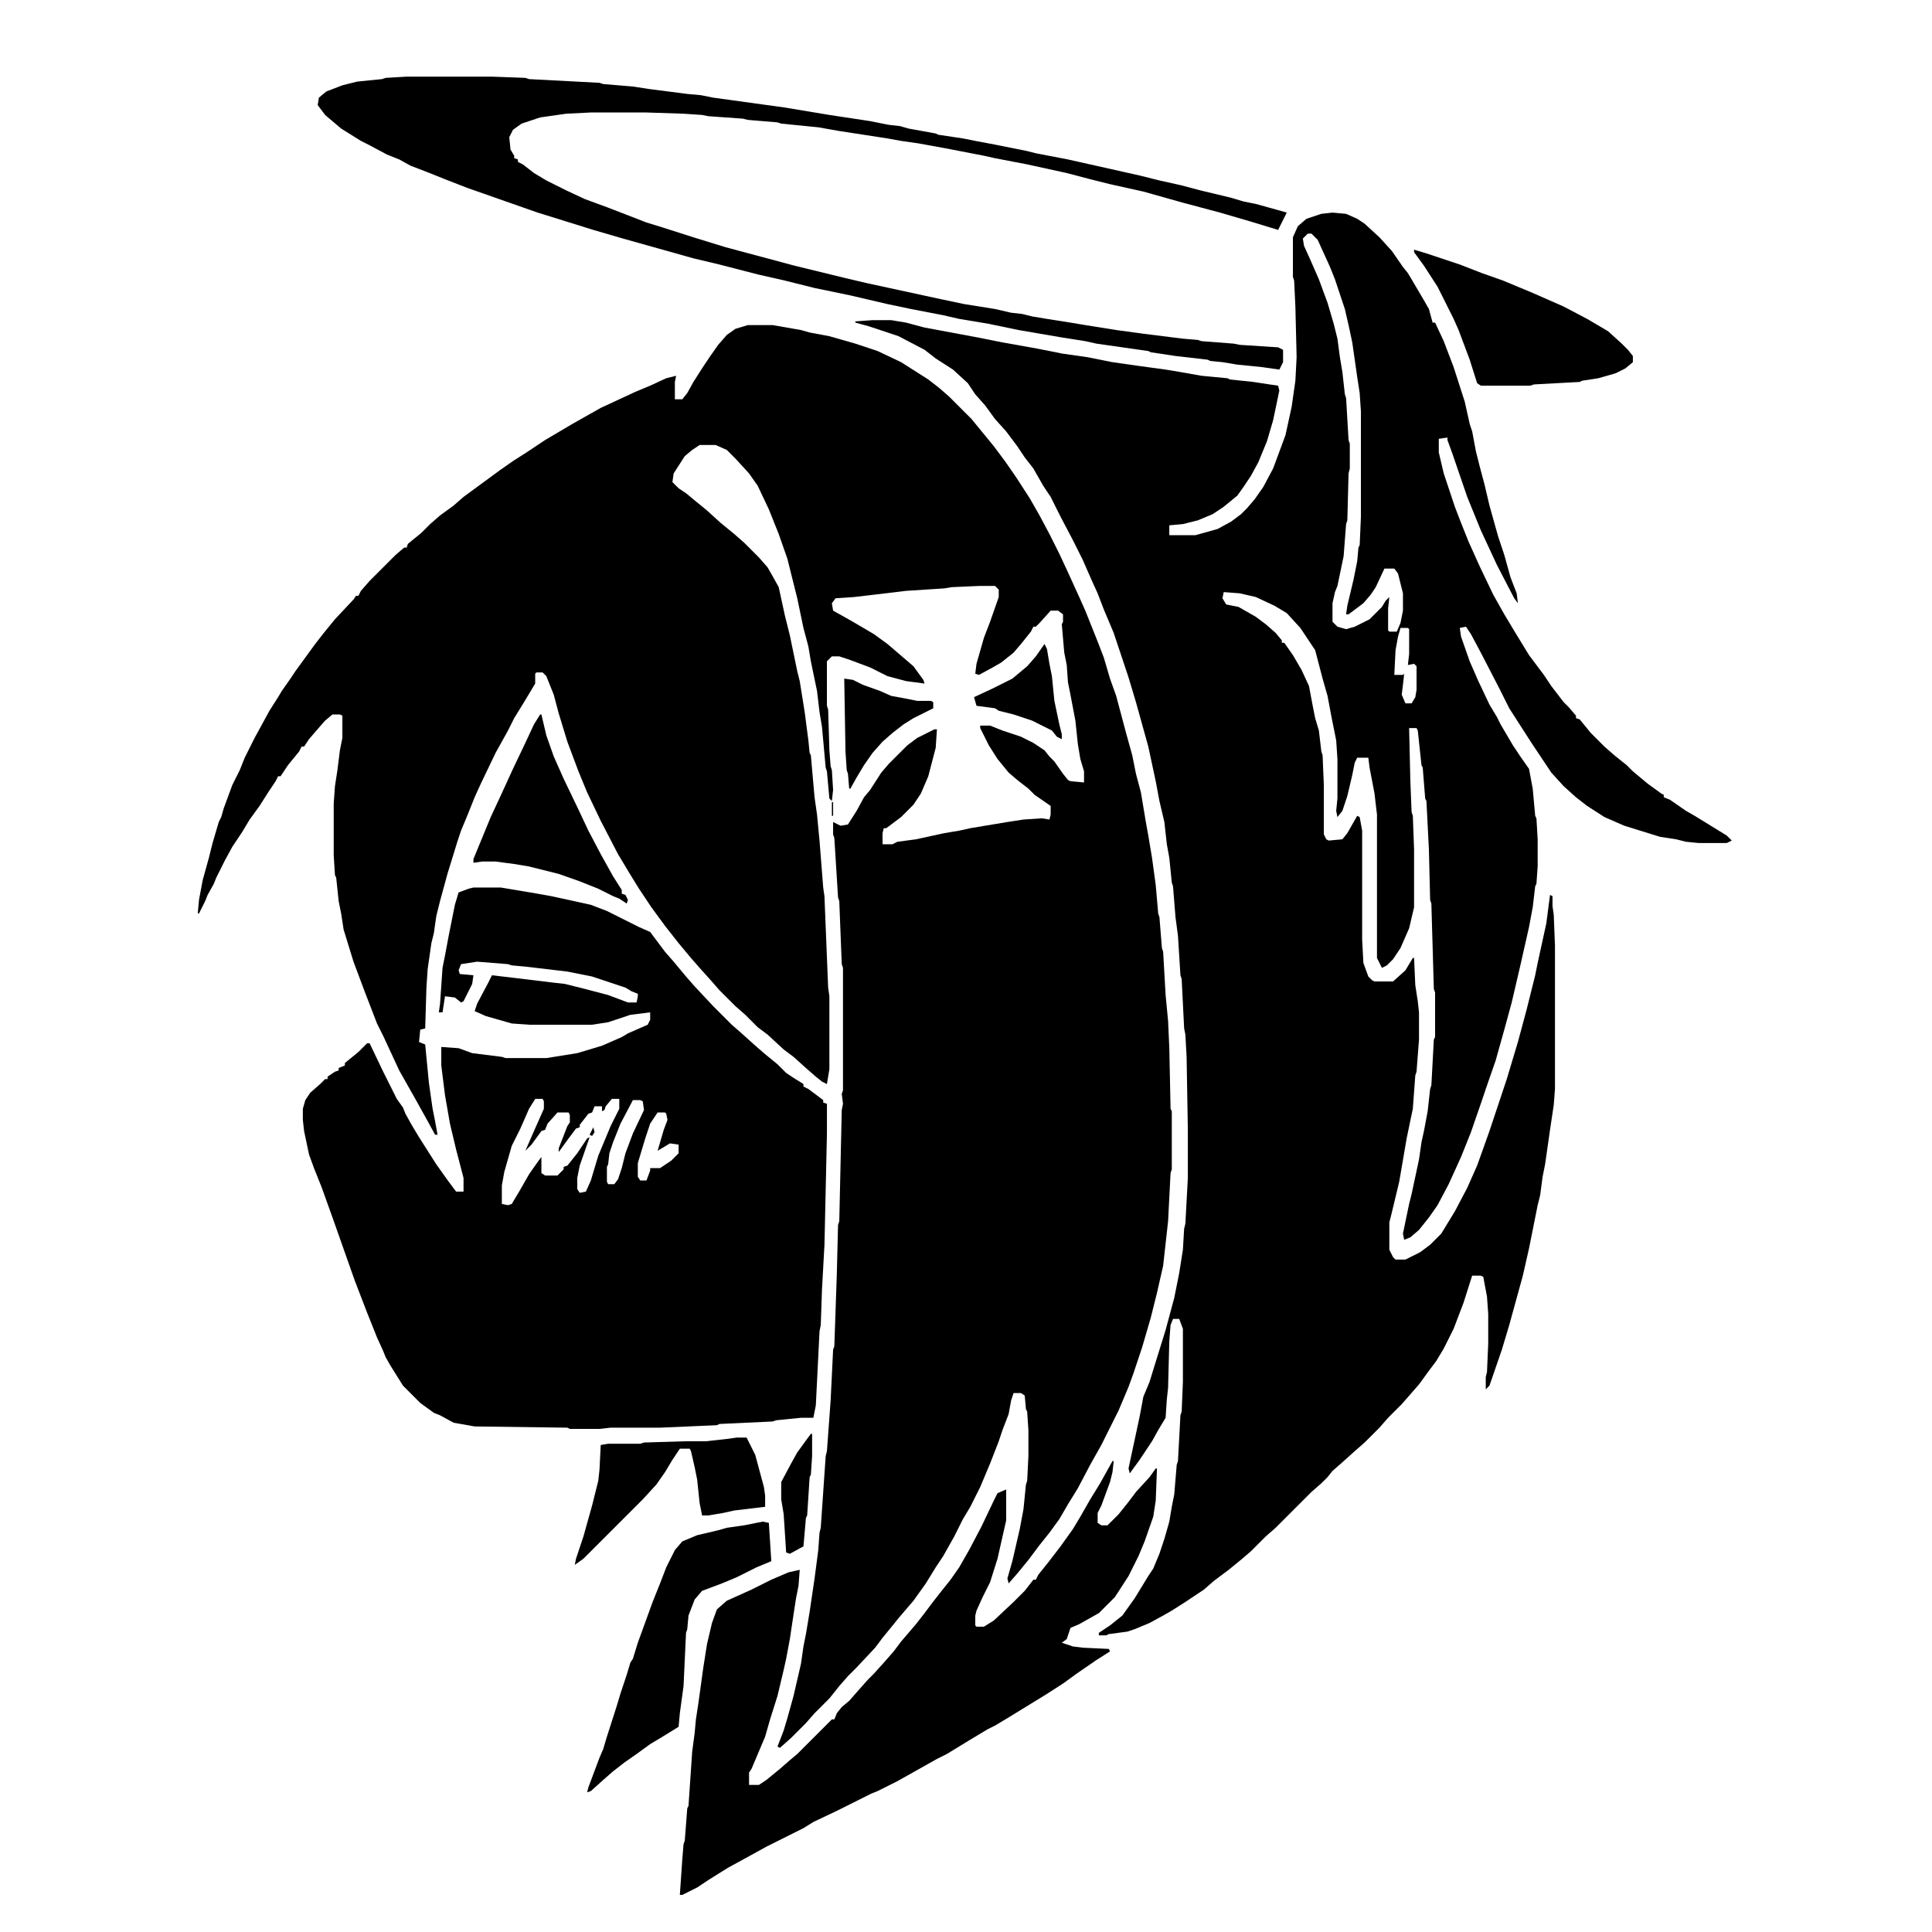 <?xml version="1.0" encoding="UTF-8"?>
<svg version="1.1" viewBox="0 0 1563 1563" width="1563" height="1563" xmlns="http://www.w3.org/2000/svg" class="fill-current" fill="currentColor">
<path transform="translate(605,263)" d="m0 0h20l23 4 7 2 16 3 21 6 18 6 19 9 22 14 9 7 8 7 18 18 18 22 9 12 9 13 11 17 8 14 8 15 8 16 7 15 10 22 4 9 10 25 5 13 5 17 5 14 8 30 5 18 3 15 4 15 4 24 2 11 3 18 3 22 2 23 1 3 2 25 1 3 2 35 2 21 1 22 1 49 1 2v47l-1 3-2 39-4 36-5 22-5 20-7 24-7 21-4 11-8 19-14 28-9 16-10 19-8 13-7 12-8 11-8 10-9 12-9 11-7 8-1-4 4-14 6-26 3-16 2-20 1-3 1-20v-21l-1-15-1-2-1-11-3-2h-6l-2 6-2 11-5 13-3 9-7 18-8 19-8 16-6 10-7 14-9 16-6 9-8 13-10 14-12 14-4 5-9 11-6 8-15 16-7 7-7 8-8 10-12 12-7 8-12 12-9 8-2-1 5-13 3-10 5-18 6-26 2-14 2-10 3-18 4-27 3-23 1-14 1-4 4-58 1-4 3-41 2-41 1-3 2-58 1-40 1-3 2-90 1-5-1-8 1-3v-99l-1-3-2-51-1-3-3-48-1-3v-10l6 3 6-1 7-11 6-11 5-6 9-14 6-7 15-15 8-6 14-7h2l-1 15-6 23-6 14-6 9-10 10-12 9h-2l-1 4v9h8l4-2 15-2 23-5 12-2 9-2 30-5 13-2 15-1 6 1 1-4v-7l-13-9-5-5-9-7-7-6-9-11-7-11-7-14v-2h8l10 4 15 5 10 5 9 6 4 5 4 4 7 10 4 5 2 1 11 1v-9l-3-10-2-12-2-19-4-21-2-10-1-14-2-10-2-23 1-2v-6l-4-3h-6l-9 10-3 3h-2l-2 4-8 10-6 7-10 8-7 4-11 6-3-1 1-8 6-21 5-13 7-20v-6l-3-3h-12l-23 1-6 1-31 2-25 3-17 2-15 1-3 4 1 6 16 9 17 10 11 8 21 18 8 11 1 3-15-2-15-4-14-7-16-6-9-3h-6l-4 4v36l1 3 1 33 1 13 1 3 1 16-1 9-2-2-2-22-1-3-3-33-2-12-2-17-5-24-2-12-4-15-5-24-8-32-7-20-8-20-9-19-7-10-11-12-7-7-9-4h-13l-6 4-6 5-9 14-1 7 5 5 6 4 6 5 11 9 11 10 11 9 8 7 12 12 7 8 4 7 5 9 5 23 4 16 6 29 2 8 4 25 3 23 1 10 1 2 3 34 2 14 2 21 3 38 1 7 3 74 1 7v59l-2 12-4-2-5-4-8-7-10-9-8-6-13-12-8-6-10-10-8-7-13-13-7-8-9-10-7-8-10-12-11-14-11-15-10-15-8-13-9-15-14-27-11-23-7-17-9-24-7-23-4-15-6-15-3-3h-5l-1 1v8l-9 15-8 13-5 10-10 18-12 25-5 11-6 15-5 12-3 9-8 26-6 22-3 12-2 14-2 8-3 21-1 15-1 33-4 1-1 10 5 2 3 31 3 21 2 10 2 11h-2l-6-11-10-18-13-23-13-28-5-10-10-26-9-24-8-26-2-13-2-10-2-19-1-2-1-16v-42l1-14 2-13 2-16 2-10v-18l-2-1h-6l-6 5-7 8-6 7-4 6h-2l-2 4-9 11-6 9h-2l-2 4-6 9-7 11-8 11-6 10-8 12-6 11-7 14-2 5-5 9-2 5-5 10h-1l1-11 3-16 5-18 3-12 5-17 2-4 2-7 7-19 6-12 4-10 8-16 12-22 7-11 3-5 7-10 4-6 16-22 7-9 9-11 15-16 2-3h2l2-4 7-8 21-21 7-6h2l1-3 11-9 7-7 8-7 11-8 8-7 30-22 10-7 11-7 15-10 22-13 23-13 28-13 12-5 13-6 8-2-1 5v14h6l4-5 5-9 7-11 6-9 7-10 7-8 7-5z"/>
<path transform="translate(1078,172)" d="m0 0 11 1 9 4 6 4 12 11 10 11 9 13 4 5 3 5 10 17 4 7 3 11h2l7 15 8 21 9 28 4 18 2 6 3 16 3 12 4 15 4 17 7 25 5 15 5 18 5 13 1 8-3-4-14-27-13-28-11-27-12-35-4-11v-2l-7 1v11l4 17 9 27 5 13 6 15 9 20 11 23 9 16 9 15 11 18 12 16 6 9 10 13 4 4 6 7v2l3 1 9 11 11 11 8 7 10 8 5 5 12 10 11 8 2 1v2l5 2 13 9 7 4 26 16 4 4-4 2h-23l-10-1-8-2-13-2-29-9-16-7-14-9-9-7-10-9-10-11-16-24-18-28-8-16-15-29-8-15-4-6-5 1 1 7 7 20 7 16 9 19 6 10 3 6 10 17 6 9 7 10 3 16 2 22 1 2 1 17v22l-1 14-1 2-2 17-3 16-7 31-7 30-6 22-7 25-8 23-3 9-9 26-8 20-10 22-9 17-7 10-8 10-7 6-5 2-1-5 5-24 2-8 6-28 2-14 2-9 3-16 2-18 1-3 2-37 1-2v-36l-1-3-2-69-1-3-1-41-2-39-1-2-2-25-1-2-3-28-1-2h-6l1 43 1 25 1 3 1 27v47l-4 17-7 16-6 9-5 5-4 2-4-8v-116l-2-17-4-21-1-8h-9l-2 4-2 10-4 17-4 12-4 5-1-5 1-10v-32l-1-15-4-20-3-16-4-14-6-23-12-18-11-12-10-6-15-7-13-3-13-1-1 5 3 5 10 2 14 8 8 6 8 7 5 6v2h2l7 10 7 12 6 13 3 16 2 10 3 10 2 17 1 3 1 24v40l2 4 2 1 11-1 4-5 8-14 2 1 2 11v88l1 19 4 11 3 3 2 1h15l10-9 6-10h1l1 22 2 13 1 9v22l-2 26-1 3-2 27-5 24-6 35-6 25-2 8v22l3 6 2 2h8l12-6 8-6 9-9 11-18 10-19 8-18 10-28 14-42 9-30 7-26 7-28 2-10 7-32 3-23 2 1v8l1 7 1 25v116l-1 13-3 20-4 28-2 10-2 15-2 8-7 35-5 22-11 40-6 20-10 29-3 3v-10l1-4 1-23v-24l-1-14-3-16-2-1h-7l-7 22-8 21-8 16-6 10-6 8-8 11-14 16-11 11-7 8-12 12-8 7-10 9-8 7-4 5-5 5-8 7-29 29-8 7-12 12-7 6-11 9-12 9-8 7-15 10-11 7-7 4-11 6-12 5-6 2-15 2-2 1h-6v-2l9-6 10-8 10-14 11-18 4-6 5-12 4-12 4-14 2-12 2-10 2-24 1-3 2-37 1-3 1-24v-43l-3-8h-5l-2 5-1 13-1 38-1 9-1 15-6 10-5 9-10 15-8 11-1-4 9-42 3-16 5-12 4-13 9-29 7-26 4-20 3-19 1-17 1-4 2-37v-39l-1-59-1-18-1-5-2-40-1-3-2-32-2-15-2-25-1-3-2-20-2-11-2-18-4-17-3-16-6-28-10-36-6-20-12-36-8-19-5-13-5-11-7-16-8-16-10-19-8-16-6-9-8-14-7-9-6-9-9-12-9-10-8-11-8-9-6-9-12-11-14-9-9-7-21-11-24-8-11-3v-1l14-1h15l12 2 15 4 43 8 20 4 28 5 20 4 21 3 20 4 21 3 22 3 12 2 17 3 21 2 2 1 19 2 13 2 7 1 1 4-5 24-5 17-7 17-6 11-6 9-5 7-11 9-9 6-12 5-12 3-11 1v8h21l18-5 11-6 8-6 5-5 6-7 7-10 8-15 10-27 5-23 3-21 1-19-1-41-1-21-1-3v-32l4-9 7-6 12-4zm-20 17-4 4 1 6 5 11 7 16 7 19 5 17 3 12 2 15 2 12 2 18 1 3 2 34 1 3v20l-1 4-1 38-1 3-2 26-5 24-2 5-2 9v15l4 4 7 2 7-2 12-6 10-10 3-5 3-3-1 9v18l1 1h6l3-7 2-10v-14l-4-16-3-4h-8l-7 15-4 6-6 7-12 9h-2l1-7 5-21 3-15 1-11 1-2 1-23v-85l-1-15-2-13-4-28-3-14-3-13-8-24-4-10-10-22-5-5zm75 319-2 7-2 11-1 20h7l1-1-1 9-1 8 3 7h5l3-5 1-6v-19l-2-2-5 1 1-9v-20l-1-1z"/>
<path transform="translate(383,718)" d="m0 0h22l24 4 17 3 32 7 13 5 26 13 9 4 12 16 7 8 10 12 7 8 15 16 15 15 8 7 10 9 8 7 11 9 7 7 6 4 8 5v2l4 2 12 9v2l3 1v24l-2 90-2 36-1 29-1 5-3 60-2 10h-10l-20 2-3 1-43 2-2 1-46 2h-40l-9 1h-24l-2-1-75-1-17-3-11-6-5-2-11-8-14-14-10-16-4-7-2-5-5-11-8-20-10-26-18-51-9-25-6-15-4-11-4-19-1-9v-9l2-7 4-6 8-7 4-4h2v-2l6-4 3-1v-2l5-2v-2l11-9 7-7h2l11 23 11 22 5 7 2 5 5 9 6 10 14 22 10 14 6 8h6v-11l-6-23-5-21-4-23-3-24v-15l14 1 11 4 24 3 3 1h33l25-4 20-6 16-7 5-3 16-7 2-4v-6l-16 2-18 6-13 2h-51l-14-1-21-6-9-4 2-6 9-17 3-6 17 2 33 4 9 1 16 4 19 5 16 6h7l1-5v-2l-5-2-5-3-27-9-20-4-34-4-11-1-3-1-25-2-13 2-2 5 1 3 11 1-1 7-7 14-2 1-5-4-8-1-2 13h-3l1-7 2-29 2-10 3-16 5-25 3-10 8-3zm129 172-10 19-6 15-3 9-1 9-1 2v12l1 2h5l3-4 3-9 3-12 6-16 9-19-1-7-2-1zm-79-1-5 8-7 16-7 14-6 21-2 11v15l5 1 3-1 6-10 8-14 7-10 3-4v13l3 2h10l5-5v-2l3-1 8-10 8-12 2-1-8 23-2 10v9l2 3 5-1 4-9 6-20 10-24 7-14v-8h-6l-5 6-1 3-2 1v-4h-6l-2 5-3 1-7 9v2l-3 1-6 8-8 11v-3l7-18 2-3v-6l-1-2h-9l-8 9-2 5-3 1-8 11-5 5 7-16 8-18v-6l-1-2zm99 11-6 9-4 12-6 20v11l2 3h5l3-8v-2h8l9-6 6-6v-7l-7-1-10 6 5-17 3-8-1-5-1-1z"/>
<path transform="translate(900,1182)" d="m0 0h1l-1 9-2 8-7 19-3 6v8l3 2h5l9-9 8-10 6-8 11-12 5-7h1l-1 26-2 13-7 20-5 12-8 16-11 17-13 13-16 9-7 3-3 9-4 3 9 3 8 1 21 1 1 2-11 7-16 11-11 8-14 9-31 19-10 6-6 3-15 9-18 11-8 4-32 18-16 8-5 2-28 14-19 9-8 5-30 15-20 11-11 6-16 10-9 6-12 6h-2l2-29 1-12 1-3 2-26 1-2 3-44 2-15 1-11 2-13 4-29 3-19 4-17 4-11 8-7 20-9 16-8 14-6 9-2-1 13-2 10-2 13-3 20-3 16-2 9-5 21-6 19-4 14-11 26-2 3v10h8l6-4 11-9 8-7 6-5 28-28h2l2-5 4-5 6-5 7-8 8-9 5-5 9-10 7-8 6-8 12-14 7-9 6-8 7-9 8-10 7-10 8-14 10-19 10-21 3-6 7-3v25l-7 31-6 19-6 12-5 11-1 4v8l1 1h6l8-5 16-15 9-9 7-9h2l2-4 8-10 10-13 10-14 6-10 8-14 8-13z"/>
<path transform="translate(329,62)" d="m0 0h69l27 1 3 1 57 3 3 1 24 2 13 2 31 4 11 1 10 2 58 8 36 6 33 5 15 3 9 1 7 2 22 4 2 1 20 3 10 2 16 3 25 5 8 2 26 5 58 13 16 4 18 4 15 4 25 6 10 3 10 2 18 5 7 2-7 14-23-7-24-7-30-8-32-9-27-6-16-4-19-5-32-7-26-5-9-2-31-6-22-4-14-2-11-2-39-6-17-3-30-3-3-1-24-2-4-1-28-2-5-1-15-1-30-1h-45l-20 1-21 3-15 5-7 5-3 6 1 10 3 5v2l3 1v2l4 2 9 7 10 6 16 8 15 7 19 7 31 12 13 4 25 8 26 8 56 15 41 10 17 4 60 13 19 4 25 4 13 3 9 1 8 2 12 2 19 3 12 2 25 4 22 3 32 4 12 1 3 1 26 2 5 1 31 2 4 2v10l-3 6-14-2-20-2-12-2-10-1-2-1-26-3-20-3-2-1-42-6-9-2-19-3-35-6-24-5-24-4-13-3-26-5-19-4-30-7-29-6-24-6-22-5-31-8-21-5-57-16-24-7-45-14-57-20-18-7-15-6-13-5-9-5-10-4-15-8-6-3-16-10-13-11-6-8 1-6 6-5 13-5 12-3 20-2 3-1z"/>
<path transform="translate(1144,202)" d="m0 0 10 3 27 9 18 7 17 6 24 10 25 11 19 10 17 10 11 10 5 5 4 5v5l-6 5-8 4-14 4-13 2-2 1-37 2-3 1h-40l-3-2-6-19-9-24-4-9-13-26-11-17-8-11z"/>
<path transform="translate(617,1231)" d="m0 0 5 1 2 31-12 5-16 8-12 5-16 6-6 7-5 13-1 11-1 3-2 43-3 22-1 11-13 8-10 6-11 8-10 7-9 7-8 7-10 9-3 1 1-4 9-24 3-7 3-10 8-25 3-10 5-15 3-10 2-3 4-13 12-33 6-15 5-13 7-14 6-7 12-5 17-4 7-2 14-2 10-2z"/>
<path transform="translate(437,578)" d="m0 0h1l4 17 6 17 8 18 12 25 8 17 10 19 10 18 7 11v3l3 1 2 4-1 3-6-4-5-2-12-6-15-6-17-6-24-6-12-2-15-2h-11l-7 1v-3l14-34 7-15 11-24 10-21 7-15z"/>
<path transform="translate(596,1163)" d="m0 0h8l7 14 7 26 1 7v9l-25 3-9 2-12 2h-5l-2-10-2-19-2-10-3-13-1-2h-8l-6 9-6 10-7 10-11 12-48 48-7 5 1-5 6-18 7-25 5-20 1-9 1-20 6-1h26l3-1 33-1h17l18-2z"/>
<path transform="translate(683,549)" d="m0 0 7 1 8 4 14 5 9 4 11 2 10 2h11l2 1v5l-16 8-8 5-9 7-8 7-8 9-7 10-6 10-5 9h-1l-1-12-1-3-1-15z"/>
<path transform="translate(845,521)" d="m0 0 2 4 2 12 2 10 2 20 4 19 2 8v4l-4-2-4-5-16-8-15-5-12-3-3-2-15-2-2-7 15-7 16-8 12-10 7-8z"/>
<path transform="translate(656,1160)" d="m0 0h1v18l-1 15-1 2-2 31-1 2-2 23-11 6-3-1-2-31-2-12v-14l8-15 5-9 8-11z"/>
<path transform="translate(480,912)" d="m0 0 1 4-2 3-2-1z"/>
<path transform="translate(673,649)" d="m0 0h1v11h-1z"/>
<path transform="translate(901,1181)" d="m0 0"/>
<path transform="translate(657,1159)" d="m0 0"/>
</svg>
